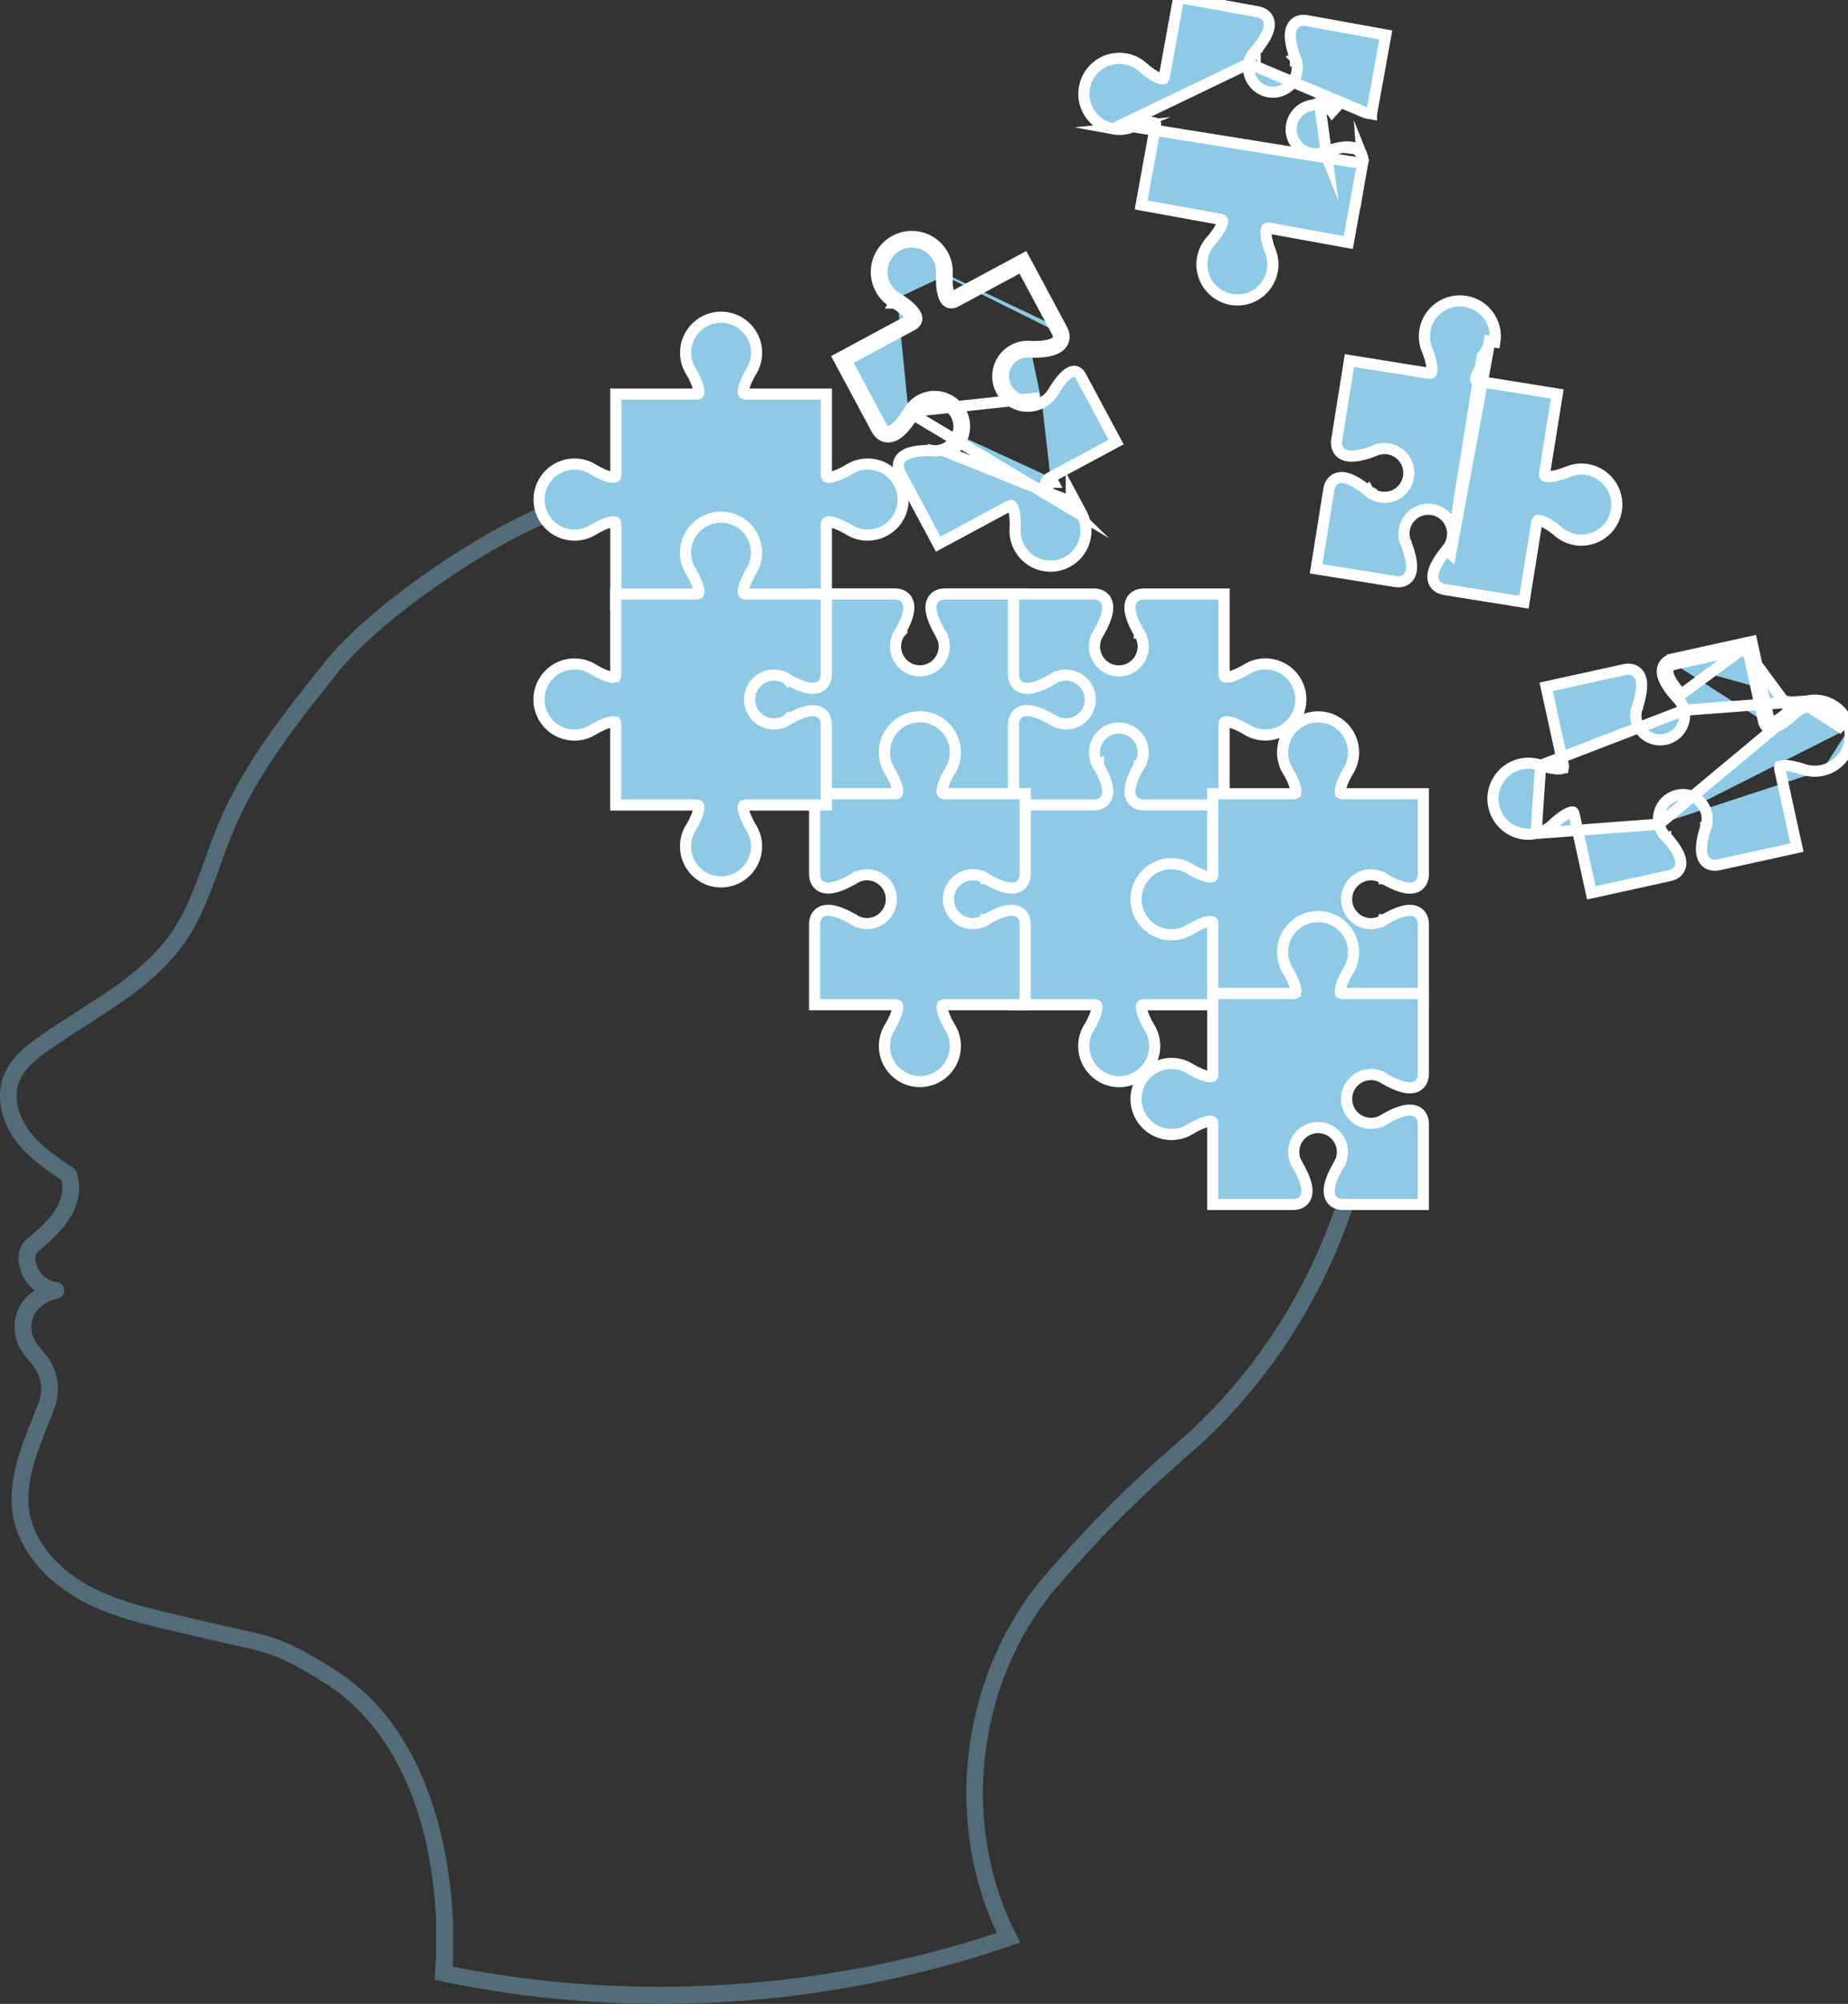 <svg width="83" height="90" viewBox="0 0 83 90" fill="none" xmlns="http://www.w3.org/2000/svg">
<rect x="0" y="0" width="83" height="90" fill="#333333" stroke="none"/>
<g clip-path="url(#clip0_1_63)">
<path d="M60.607 52.06C60.283 53.382 59.85 54.683 59.308 55.944C57.858 59.332 55.67 62.358 52.986 64.7C50.583 66.792 49.133 68.239 47.02 70.652C43.255 74.953 42.332 81.479 44.705 86.67L44.76 86.789C44.76 86.789 44.766 86.804 44.772 86.813C36.99 89.391 28.347 89.927 20.341 88.329V86.234C20.341 86.234 20.341 86.222 20.341 86.215C20.248 84.317 19.915 82.473 19.376 80.884C18.474 78.225 17.021 76.247 15.054 75.004C12.89 73.636 12.276 73.503 10.635 73.148C10.172 73.048 9.649 72.936 8.98 72.769C8.674 72.693 8.365 72.624 8.057 72.551C6.807 72.26 5.514 71.962 4.361 71.407C2.781 70.649 1.689 69.461 1.368 68.144C1.035 66.789 1.622 65.324 2.191 63.908C2.276 63.693 2.364 63.48 2.442 63.271C2.721 62.552 2.633 61.703 2.209 61.057C2.106 60.903 1.994 60.766 1.883 60.633C1.755 60.481 1.634 60.339 1.553 60.184C1.368 59.844 1.362 59.399 1.534 59.053C1.704 58.716 2.179 58.383 2.57 58.331C2.757 58.304 2.896 58.143 2.893 57.952C2.89 57.761 2.745 57.603 2.557 57.582C2.218 57.546 1.895 57.327 1.734 57.024C1.586 56.745 1.513 56.378 1.698 56.221C2.34 55.681 3.22 54.944 3.484 53.904C3.589 53.479 3.58 53.118 3.444 52.663C3.42 52.578 3.366 52.506 3.293 52.457C2.573 51.975 1.828 51.474 1.317 50.792C0.899 50.237 0.563 49.367 0.86 48.591C1.096 47.972 1.677 47.529 2.358 47.053C2.869 46.695 3.408 46.349 3.928 46.019C5.384 45.088 6.891 44.127 8.017 42.714C8.922 41.573 9.419 40.2 9.897 38.868C10.088 38.337 10.284 37.789 10.505 37.27C11.598 34.683 13.389 32.436 15.124 30.265C17.024 27.881 20.641 25.604 21.703 24.964C23.017 24.172 24.255 23.563 25.471 23.096C25.253 22.972 25.139 22.69 25.169 22.42C23.931 22.893 22.654 23.511 21.316 24.321C20.226 24.979 16.516 27.317 14.537 29.798C12.772 32.009 10.947 34.295 9.815 36.979C9.588 37.516 9.388 38.074 9.192 38.617C8.713 39.948 8.259 41.203 7.43 42.246C6.383 43.563 4.997 44.448 3.526 45.385C2.999 45.722 2.455 46.071 1.928 46.438C1.289 46.883 0.496 47.441 0.157 48.324C-0.182 49.212 0.03 50.331 0.717 51.247C1.274 51.99 2.052 52.533 2.76 53.006C2.824 53.267 2.821 53.467 2.754 53.722C2.567 54.465 1.946 55.032 1.214 55.644C0.766 56.02 0.708 56.7 1.068 57.379C1.189 57.603 1.356 57.8 1.556 57.955C1.259 58.158 1.005 58.425 0.863 58.713C0.575 59.283 0.587 59.984 0.89 60.545C1.008 60.763 1.159 60.942 1.304 61.115C1.404 61.236 1.501 61.349 1.577 61.467C1.867 61.913 1.931 62.501 1.737 62.995C1.659 63.201 1.574 63.411 1.489 63.623C0.905 65.079 0.245 66.725 0.633 68.317C1.008 69.852 2.246 71.222 4.031 72.081C5.26 72.669 6.592 72.978 7.881 73.279C8.187 73.348 8.492 73.421 8.795 73.494C9.476 73.661 10.027 73.779 10.472 73.876C12.061 74.222 12.597 74.337 14.649 75.632C16.349 76.708 19.255 79.516 19.588 86.237V87.874L19.518 88.924L19.836 88.99C23.084 89.663 26.379 90 29.675 90C35.002 90 40.329 89.124 45.419 87.383L45.828 87.243L45.459 86.51C43.113 81.554 43.97 75.271 47.583 71.144C49.672 68.76 51.103 67.329 53.476 65.26C56.248 62.847 58.503 59.726 59.998 56.236C60.567 54.91 61.018 53.543 61.354 52.154C61.106 52.114 60.855 52.081 60.607 52.057V52.06Z" fill="#526C78"/>
<path d="M65.153 24.867L64.964 24.703L64.965 24.701C65.095 24.554 65.189 24.37 65.226 24.164V24.162L65.23 24.142C65.326 23.544 64.919 22.981 64.323 22.885C63.728 22.789 63.168 23.195 63.072 23.794C63.038 24.011 63.069 24.22 63.151 24.405L63.152 24.409L62.922 24.506C63.152 24.409 63.152 24.409 63.152 24.409L63.152 24.409L63.153 24.41L63.153 24.411L63.155 24.415L63.161 24.429C63.166 24.442 63.172 24.459 63.181 24.481C63.198 24.524 63.22 24.586 63.245 24.66C63.293 24.805 63.35 25.004 63.379 25.204C63.407 25.391 63.417 25.632 63.321 25.826C63.268 25.932 63.183 26.026 63.058 26.08C62.937 26.133 62.802 26.14 62.664 26.117L62.664 26.117L59.359 25.587L59.113 25.547L59.152 25.3L59.682 21.989C59.682 21.989 59.682 21.989 59.682 21.989C59.704 21.851 59.752 21.725 59.84 21.627C59.93 21.525 60.046 21.473 60.163 21.456C60.377 21.424 60.603 21.51 60.772 21.594C60.953 21.684 61.123 21.801 61.246 21.892C61.308 21.938 61.36 21.979 61.396 22.009C61.414 22.024 61.428 22.036 61.438 22.044L61.45 22.054L61.453 22.057L61.455 22.058L61.455 22.058L61.455 22.058C61.455 22.058 61.455 22.058 61.291 22.247L61.455 22.058L61.456 22.06C61.608 22.194 61.798 22.29 62.011 22.324L62.011 22.324C62.607 22.421 63.166 22.017 63.262 21.416C63.358 20.816 62.952 20.256 62.357 20.159C62.14 20.127 61.931 20.157 61.749 20.238L61.746 20.239L61.648 20.01C61.746 20.239 61.745 20.239 61.745 20.239L61.745 20.239L61.745 20.239L61.744 20.24L61.74 20.241L61.725 20.247C61.713 20.252 61.696 20.259 61.674 20.268C61.63 20.285 61.569 20.307 61.495 20.332C61.35 20.381 61.151 20.438 60.952 20.468C60.764 20.495 60.524 20.506 60.33 20.409C60.223 20.356 60.13 20.27 60.076 20.145C60.023 20.024 60.017 19.889 60.039 19.751L60.039 19.751L60.569 16.439L60.608 16.192L60.855 16.232L64.16 16.763C64.16 16.763 64.16 16.763 64.16 16.763C64.235 16.775 64.266 16.764 64.274 16.761C64.274 16.761 64.274 16.761 64.274 16.761C64.278 16.759 64.282 16.758 64.289 16.743C64.314 16.694 64.326 16.585 64.301 16.414C64.278 16.256 64.231 16.088 64.187 15.956C64.165 15.891 64.145 15.836 64.13 15.799C64.123 15.78 64.117 15.765 64.113 15.755L64.109 15.745L64.109 15.743C63.991 15.475 63.944 15.169 63.995 14.857C64.131 13.986 64.95 13.393 65.819 13.533C66.688 13.673 67.279 14.493 67.14 15.363C67.14 15.363 67.14 15.363 67.14 15.363L66.893 15.323C66.85 15.587 66.735 15.821 66.569 16.006L65.153 24.867ZM65.153 24.867C64.964 24.703 64.964 24.703 64.964 24.703L64.964 24.703L64.964 24.703L64.963 24.704L64.96 24.707L64.95 24.719C64.941 24.729 64.929 24.744 64.915 24.762C64.885 24.798 64.844 24.85 64.798 24.912C64.707 25.035 64.59 25.206 64.5 25.387C64.415 25.556 64.33 25.782 64.361 25.997C64.378 26.114 64.431 26.23 64.533 26.32C64.631 26.408 64.757 26.456 64.895 26.478L68.2 27.009L68.447 27.049L68.487 26.802L69.016 23.49L69.016 23.49C69.028 23.414 69.048 23.387 69.054 23.38L69.054 23.38C69.057 23.377 69.06 23.374 69.076 23.371C69.129 23.364 69.236 23.386 69.39 23.463C69.533 23.534 69.677 23.632 69.788 23.715C69.843 23.756 69.888 23.792 69.92 23.818C69.936 23.831 69.948 23.841 69.956 23.848L69.964 23.855L69.965 23.856C69.966 23.856 69.966 23.857 69.966 23.857C70.184 24.05 70.46 24.19 70.772 24.24C71.641 24.381 72.46 23.787 72.597 22.917C72.736 22.047 72.144 21.227 71.276 21.087L71.276 21.087C70.963 21.037 70.658 21.084 70.39 21.201L70.388 21.202L70.378 21.206C70.368 21.21 70.353 21.216 70.334 21.223C70.297 21.238 70.242 21.258 70.177 21.279C70.046 21.323 69.878 21.371 69.72 21.394C69.55 21.419 69.442 21.407 69.393 21.383C69.379 21.375 69.377 21.371 69.375 21.367L69.375 21.367C69.372 21.359 69.361 21.327 69.373 21.252L69.903 17.941L69.942 17.694L69.696 17.654L66.391 17.124L66.391 17.124C66.316 17.111 66.289 17.092 66.283 17.086L66.282 17.086C66.28 17.084 66.276 17.08 66.274 17.064C66.266 17.009 66.288 16.902 66.365 16.748C66.436 16.605 66.534 16.46 66.616 16.349C66.657 16.294 66.693 16.248 66.719 16.217C66.731 16.201 66.742 16.189 66.748 16.181L66.756 16.172L66.757 16.171L65.153 24.867Z" fill="#8ECAE6" stroke="white" stroke-width="0.5" stroke-miterlimit="10"/>
<path d="M53.233 39.464L53.233 39.464L53.234 39.465L53.367 39.253C53.234 39.465 53.234 39.465 53.235 39.465L53.235 39.465L53.235 39.466L53.236 39.466L53.24 39.469L53.253 39.477C53.264 39.484 53.281 39.493 53.301 39.505C53.341 39.529 53.398 39.561 53.467 39.597C53.603 39.667 53.79 39.756 53.983 39.816C54.163 39.873 54.399 39.921 54.606 39.857C54.719 39.821 54.825 39.751 54.899 39.636C54.969 39.525 54.997 39.393 54.997 39.253V35.899V35.649H54.747H51.4C51.324 35.649 51.294 35.634 51.287 35.63L51.287 35.629C51.284 35.627 51.28 35.625 51.275 35.609C51.258 35.556 51.264 35.447 51.315 35.282C51.363 35.13 51.436 34.971 51.5 34.848C51.532 34.787 51.56 34.736 51.581 34.701C51.591 34.684 51.599 34.67 51.605 34.661L51.611 34.651L51.612 34.649C51.769 34.402 51.862 34.108 51.862 33.792C51.862 32.911 51.148 32.195 50.268 32.195C49.388 32.195 48.674 32.911 48.674 33.792C48.674 34.108 48.768 34.403 48.925 34.651L48.925 34.651L48.931 34.661C48.937 34.67 48.945 34.684 48.955 34.701C48.975 34.736 49.004 34.787 49.035 34.848C49.1 34.971 49.173 35.13 49.221 35.282C49.272 35.447 49.278 35.556 49.261 35.609C49.256 35.625 49.252 35.627 49.249 35.629L49.249 35.63C49.242 35.634 49.212 35.649 49.136 35.649H45.789H45.539V35.899V39.253C45.539 39.33 45.523 39.36 45.519 39.367L45.518 39.367C45.517 39.37 45.514 39.375 45.498 39.379C45.446 39.396 45.337 39.39 45.173 39.339C45.021 39.291 44.863 39.218 44.74 39.153C44.679 39.122 44.629 39.093 44.593 39.073C44.576 39.062 44.562 39.054 44.553 39.049L44.544 39.043L44.542 39.042C44.295 38.885 44.001 38.791 43.685 38.791C42.805 38.791 42.091 39.507 42.091 40.388C42.091 41.268 42.805 41.984 43.685 41.984C44.002 41.984 44.296 41.89 44.543 41.732L44.544 41.732L44.553 41.726C44.562 41.721 44.576 41.713 44.593 41.702C44.629 41.682 44.679 41.654 44.74 41.622C44.863 41.557 45.021 41.484 45.173 41.436C45.337 41.385 45.446 41.379 45.498 41.396C45.514 41.401 45.517 41.405 45.518 41.408L45.519 41.408C45.523 41.415 45.539 41.445 45.539 41.522V44.876V45.126H45.789H49.136C49.212 45.126 49.242 45.141 49.249 45.146L49.249 45.146C49.252 45.148 49.256 45.15 49.261 45.166C49.278 45.219 49.272 45.328 49.221 45.493C49.173 45.646 49.1 45.804 49.035 45.927C49.004 45.988 48.975 46.039 48.955 46.074C48.945 46.091 48.937 46.105 48.931 46.114L48.925 46.124L48.924 46.126C48.767 46.373 48.674 46.667 48.674 46.983C48.674 47.864 49.388 48.58 50.268 48.58C51.148 48.58 51.862 47.864 51.862 46.983C51.862 46.667 51.768 46.372 51.611 46.124L51.611 46.124L51.605 46.114C51.599 46.105 51.591 46.091 51.581 46.074C51.56 46.039 51.532 45.988 51.5 45.927C51.436 45.804 51.363 45.646 51.315 45.493C51.264 45.328 51.258 45.219 51.275 45.166C51.28 45.15 51.284 45.148 51.287 45.146L51.287 45.146C51.294 45.141 51.324 45.126 51.4 45.126H54.747H54.997V44.876V41.522C54.997 41.382 54.969 41.25 54.899 41.139C54.825 41.024 54.719 40.954 54.606 40.919C54.399 40.854 54.163 40.902 53.983 40.959C53.79 41.019 53.603 41.108 53.467 41.179C53.398 41.214 53.341 41.247 53.301 41.27C53.281 41.282 53.264 41.292 53.253 41.298L53.24 41.306L53.236 41.309L53.235 41.309L53.235 41.31L53.235 41.31C53.234 41.31 53.234 41.31 53.367 41.522L53.234 41.31L53.233 41.311C53.062 41.42 52.86 41.484 52.644 41.484C52.041 41.484 51.55 40.993 51.55 40.388C51.55 39.782 52.041 39.291 52.644 39.291C52.86 39.291 53.062 39.355 53.233 39.464Z" fill="#8ECAE6" stroke="white" stroke-width="0.5" stroke-miterlimit="10"/>
<path d="M33.308 25.409L33.307 25.411L33.519 25.543C33.307 25.411 33.307 25.411 33.307 25.411L33.307 25.411L33.306 25.412L33.306 25.413L33.303 25.416L33.295 25.43C33.289 25.441 33.279 25.457 33.267 25.477C33.244 25.518 33.212 25.575 33.176 25.644C33.105 25.78 33.017 25.967 32.957 26.16C32.9 26.341 32.852 26.578 32.916 26.784C32.952 26.898 33.022 27.003 33.136 27.077C33.247 27.148 33.38 27.176 33.519 27.176H36.866H37.116V26.926V23.572C37.116 23.495 37.132 23.466 37.136 23.459L37.137 23.458C37.139 23.455 37.141 23.451 37.157 23.446C37.209 23.43 37.318 23.435 37.482 23.486C37.634 23.534 37.792 23.608 37.915 23.672C37.976 23.704 38.026 23.732 38.062 23.753C38.079 23.763 38.093 23.771 38.102 23.776L38.111 23.782L38.113 23.784C38.36 23.941 38.654 24.034 38.97 24.034C39.85 24.034 40.564 23.318 40.564 22.438C40.564 21.557 39.85 20.841 38.97 20.841C38.653 20.841 38.359 20.935 38.112 21.093L38.111 21.093L38.102 21.099C38.093 21.105 38.079 21.113 38.062 21.123C38.026 21.143 37.976 21.172 37.915 21.204C37.792 21.268 37.634 21.341 37.482 21.389C37.318 21.441 37.209 21.446 37.157 21.43C37.141 21.425 37.139 21.421 37.137 21.418L37.136 21.417C37.132 21.41 37.116 21.38 37.116 21.304V17.95V17.7H36.866H33.519C33.443 17.7 33.413 17.684 33.406 17.68L33.406 17.68C33.403 17.678 33.399 17.675 33.394 17.659C33.377 17.607 33.383 17.497 33.434 17.333C33.482 17.18 33.555 17.022 33.62 16.898C33.651 16.837 33.68 16.787 33.7 16.752C33.71 16.734 33.718 16.72 33.724 16.712L33.73 16.702L33.731 16.7C33.888 16.453 33.981 16.158 33.981 15.842C33.981 14.961 33.267 14.246 32.387 14.246C31.507 14.246 30.793 14.961 30.793 15.842C30.793 16.159 30.887 16.454 31.044 16.701L31.044 16.702L31.051 16.712C31.056 16.72 31.064 16.734 31.074 16.752C31.095 16.787 31.123 16.837 31.155 16.898C31.219 17.022 31.292 17.18 31.34 17.333C31.391 17.497 31.397 17.607 31.38 17.659C31.375 17.675 31.371 17.678 31.368 17.68L31.368 17.68C31.361 17.684 31.331 17.7 31.255 17.7H27.908H27.658V17.95V21.304C27.658 21.38 27.642 21.41 27.638 21.417L27.638 21.418C27.636 21.421 27.633 21.425 27.617 21.43C27.566 21.446 27.457 21.441 27.293 21.389C27.14 21.341 26.982 21.268 26.859 21.204C26.798 21.172 26.748 21.143 26.713 21.123C26.695 21.113 26.682 21.105 26.673 21.099L26.663 21.093L26.661 21.092C26.414 20.935 26.12 20.841 25.804 20.841C24.924 20.841 24.211 21.557 24.211 22.438C24.211 23.318 24.924 24.034 25.804 24.034C26.121 24.034 26.415 23.941 26.662 23.783L26.663 23.782L26.673 23.776C26.682 23.771 26.695 23.763 26.713 23.753C26.748 23.732 26.798 23.704 26.859 23.672C26.982 23.608 27.14 23.534 27.293 23.486C27.457 23.435 27.566 23.43 27.617 23.446C27.633 23.451 27.636 23.455 27.638 23.458L27.638 23.459C27.642 23.466 27.658 23.495 27.658 23.572V26.926V27.176H27.908H31.255C31.395 27.176 31.527 27.148 31.638 27.077C31.753 27.003 31.822 26.898 31.858 26.784C31.922 26.578 31.874 26.341 31.817 26.16C31.757 25.967 31.669 25.78 31.598 25.644C31.562 25.575 31.53 25.518 31.507 25.477C31.495 25.457 31.485 25.441 31.479 25.43L31.471 25.416L31.468 25.413L31.468 25.412L31.467 25.411L31.467 25.411C31.467 25.411 31.467 25.411 31.255 25.543L31.467 25.411L31.466 25.409C31.357 25.238 31.293 25.035 31.293 24.818C31.293 24.213 31.784 23.722 32.387 23.722C32.99 23.722 33.481 24.213 33.481 24.818C33.481 25.035 33.417 25.238 33.308 25.409Z" fill="#8ECAE6" stroke="white" stroke-width="0.5" stroke-miterlimit="10"/>
<path d="M46.045 26.926V26.676H45.795H42.447C42.308 26.676 42.176 26.704 42.065 26.775C41.95 26.849 41.88 26.954 41.845 27.068C41.78 27.274 41.829 27.511 41.885 27.692C41.945 27.885 42.034 28.072 42.104 28.208C42.14 28.277 42.172 28.334 42.196 28.375C42.207 28.395 42.217 28.411 42.224 28.422L42.232 28.436L42.234 28.439L42.235 28.441L42.235 28.441L42.235 28.441C42.235 28.441 42.235 28.441 42.447 28.309L42.235 28.441L42.236 28.443C42.345 28.614 42.409 28.817 42.409 29.034C42.409 29.639 41.918 30.13 41.315 30.13C40.712 30.13 40.222 29.639 40.222 29.034C40.222 28.817 40.285 28.614 40.394 28.443L40.394 28.443L40.396 28.441L40.184 28.309C40.396 28.441 40.396 28.441 40.396 28.441L40.396 28.441L40.396 28.441L40.397 28.439L40.399 28.436L40.407 28.422C40.414 28.411 40.423 28.395 40.435 28.375C40.459 28.334 40.491 28.277 40.527 28.208C40.597 28.072 40.685 27.885 40.746 27.692C40.802 27.511 40.851 27.274 40.786 27.068C40.751 26.954 40.681 26.849 40.566 26.775C40.455 26.704 40.323 26.676 40.184 26.676H36.836H36.586V26.926V30.28C36.586 30.357 36.571 30.386 36.566 30.394C36.566 30.394 36.566 30.394 36.566 30.394C36.564 30.397 36.561 30.401 36.546 30.406C36.494 30.422 36.385 30.417 36.221 30.366C36.068 30.318 35.91 30.244 35.787 30.18C35.727 30.148 35.676 30.12 35.641 30.099C35.623 30.089 35.61 30.081 35.601 30.076L35.591 30.07L35.589 30.069C35.343 29.911 35.048 29.818 34.733 29.818C33.853 29.818 33.139 30.534 33.139 31.414C33.139 32.295 33.853 33.011 34.733 33.011C35.049 33.011 35.344 32.917 35.591 32.759L35.591 32.759L35.601 32.753C35.61 32.747 35.623 32.739 35.641 32.729C35.676 32.709 35.727 32.68 35.787 32.648C35.91 32.584 36.068 32.511 36.221 32.463C36.385 32.411 36.494 32.406 36.546 32.422C36.561 32.427 36.564 32.431 36.566 32.434L36.566 32.435C36.571 32.442 36.586 32.472 36.586 32.548V35.902V36.152H36.836H40.184C40.323 36.152 40.455 36.125 40.566 36.053C40.681 35.98 40.751 35.874 40.786 35.761C40.851 35.554 40.802 35.318 40.746 35.136C40.685 34.944 40.597 34.756 40.527 34.62C40.491 34.551 40.459 34.494 40.435 34.454C40.423 34.433 40.414 34.417 40.407 34.406L40.399 34.393L40.397 34.389L40.396 34.388L40.396 34.388L40.396 34.387C40.396 34.387 40.396 34.387 40.184 34.52L40.396 34.387L40.394 34.385C40.285 34.214 40.222 34.012 40.222 33.795C40.222 33.189 40.712 32.698 41.315 32.698C41.918 32.698 42.409 33.189 42.409 33.795C42.409 34.012 42.345 34.214 42.236 34.385L42.235 34.387L42.447 34.52C42.235 34.387 42.235 34.387 42.235 34.387L42.235 34.388L42.235 34.388L42.234 34.389L42.232 34.393L42.224 34.406C42.217 34.417 42.207 34.433 42.196 34.454C42.172 34.494 42.14 34.551 42.104 34.62C42.034 34.756 41.945 34.944 41.885 35.136C41.829 35.318 41.78 35.554 41.845 35.761C41.88 35.874 41.95 35.98 42.065 36.053C42.176 36.125 42.308 36.152 42.447 36.152H45.795H46.045V35.902V32.548C46.045 32.472 46.06 32.442 46.065 32.435L46.065 32.434C46.067 32.431 46.069 32.427 46.085 32.422C46.137 32.406 46.246 32.411 46.41 32.463C46.563 32.511 46.72 32.584 46.843 32.648C46.904 32.68 46.955 32.709 46.99 32.729C47.007 32.739 47.021 32.747 47.03 32.753L47.04 32.759L47.042 32.76C47.288 32.917 47.582 33.011 47.898 33.011C48.778 33.011 49.492 32.295 49.492 31.414C49.492 30.534 48.778 29.818 47.898 29.818C47.582 29.818 47.287 29.912 47.04 30.069L47.04 30.07L47.03 30.076C47.021 30.081 47.007 30.089 46.99 30.099C46.955 30.12 46.904 30.148 46.843 30.18C46.72 30.244 46.563 30.318 46.41 30.366C46.246 30.417 46.137 30.422 46.085 30.406C46.069 30.401 46.067 30.397 46.065 30.394L46.065 30.394C46.06 30.386 46.045 30.357 46.045 30.28V26.926Z" fill="#8ECAE6" stroke="white" stroke-width="0.5" stroke-miterlimit="10"/>
<path d="M40.804 18.496C40.804 18.496 39.996 19.912 39.587 19.151L38.004 16.197L40.952 14.611C41.712 14.201 40.298 13.392 40.298 13.392M40.804 18.496L48.114 22.867C48.03 22.785 47.936 22.716 47.835 22.659C47.835 22.659 46.421 21.85 47.181 21.44M40.804 18.496L41.021 18.619L41.023 18.617C41.121 18.439 41.268 18.289 41.461 18.185C41.993 17.899 42.655 18.099 42.941 18.632C43.227 19.166 43.027 19.83 42.495 20.116L42.495 20.116C42.303 20.22 42.097 20.259 41.897 20.242L41.897 20.242L41.892 20.241L41.875 20.491C41.892 20.241 41.892 20.241 41.892 20.241L41.891 20.241L41.891 20.241L41.89 20.241L41.885 20.241L41.87 20.24C41.857 20.24 41.838 20.239 41.815 20.238C41.768 20.236 41.702 20.235 41.625 20.236C41.472 20.238 41.266 20.249 41.068 20.288C40.881 20.324 40.651 20.393 40.499 20.548C40.416 20.632 40.356 20.744 40.345 20.88C40.335 21.011 40.372 21.14 40.438 21.264L40.438 21.264L42.021 24.218L42.139 24.439L42.36 24.32L45.308 22.734L45.308 22.734C45.375 22.698 45.409 22.697 45.417 22.698L45.417 22.698C45.421 22.698 45.426 22.698 45.437 22.71C45.476 22.748 45.523 22.846 45.556 23.015C45.586 23.172 45.596 23.346 45.598 23.485C45.599 23.554 45.598 23.612 45.596 23.653C45.596 23.673 45.595 23.689 45.594 23.699L45.594 23.711L45.594 23.713C45.573 24.004 45.626 24.306 45.777 24.588C46.193 25.364 47.159 25.656 47.935 25.239C48.71 24.822 49.001 23.854 48.585 23.078L48.114 22.2V22.541L42.614 20.336C43.268 19.985 43.513 19.169 43.162 18.514C42.811 17.859 41.996 17.613 41.343 17.965C41.107 18.092 40.925 18.277 40.804 18.496ZM40.804 18.496C41.021 18.619 41.021 18.619 41.021 18.62L41.021 18.62L41.021 18.62L41.02 18.621L41.018 18.625L41.01 18.638C41.003 18.65 40.994 18.666 40.981 18.686C40.957 18.726 40.922 18.781 40.878 18.846C40.792 18.972 40.669 19.139 40.528 19.283C40.395 19.419 40.21 19.574 39.997 19.615C39.881 19.637 39.754 19.626 39.635 19.559C39.52 19.495 39.433 19.392 39.367 19.269L39.367 19.269L37.784 16.315L37.666 16.095L37.886 15.977L40.834 14.391C40.834 14.391 40.834 14.391 40.834 14.391C40.901 14.355 40.92 14.327 40.924 14.32L40.924 14.319C40.926 14.316 40.928 14.311 40.925 14.295C40.915 14.241 40.858 14.147 40.735 14.026C40.621 13.914 40.481 13.81 40.367 13.731C40.31 13.693 40.261 13.661 40.227 13.64C40.209 13.63 40.196 13.621 40.187 13.616L40.177 13.61L40.175 13.609L40.174 13.609L40.298 13.392M40.804 18.496L46.675 17.866M40.298 13.392C40.081 13.271 39.896 13.088 39.769 12.852C39.418 12.197 39.663 11.381 40.317 11.029C40.97 10.678 41.785 10.923 42.136 11.578C42.263 11.815 42.308 12.07 42.29 12.318M40.298 13.392L40.177 13.61C39.918 13.466 39.699 13.25 39.549 12.97L39.548 12.97C39.132 12.194 39.423 11.226 40.198 10.809C40.974 10.392 41.94 10.684 42.356 11.46C42.507 11.742 42.56 12.044 42.539 12.335M42.29 12.318C42.29 12.318 42.184 13.947 42.944 13.537L45.671 12.07L45.671 12.069L45.892 11.951L45.892 11.951L46.01 12.171L46.01 12.172L47.474 14.905M42.29 12.318L42.539 12.336C42.539 12.336 42.539 12.335 42.539 12.335M42.29 12.318L42.539 12.334L42.539 12.335L42.539 12.335M47.474 14.905C47.883 15.666 46.261 15.56 46.261 15.56M47.474 14.905L47.695 14.787M47.474 14.905L47.695 14.787L47.695 14.787M46.261 15.56C46.013 15.539 45.758 15.587 45.522 15.715C44.869 16.067 44.623 16.882 44.974 17.537C45.326 18.192 46.14 18.438 46.794 18.086M46.261 15.56L46.245 15.809L46.239 15.809L46.239 15.809C46.039 15.792 45.833 15.831 45.641 15.935L45.641 15.935C45.109 16.221 44.909 16.885 45.195 17.419C45.481 17.953 46.143 18.152 46.675 17.866M46.261 15.56C46.245 15.809 46.245 15.809 46.245 15.809L46.245 15.809L46.245 15.81L46.247 15.81L46.251 15.81L46.266 15.811C46.279 15.811 46.298 15.812 46.322 15.813C46.368 15.815 46.434 15.816 46.511 15.815C46.664 15.813 46.87 15.802 47.068 15.763C47.254 15.727 47.485 15.658 47.636 15.503C47.719 15.418 47.779 15.306 47.789 15.17C47.799 15.039 47.761 14.91 47.695 14.787M46.794 18.086C47.03 17.959 47.211 17.774 47.332 17.555C47.332 17.555 48.137 16.139 48.546 16.9L50.129 19.854L47.181 21.44M46.794 18.086L46.675 17.866C46.675 17.866 46.675 17.866 46.675 17.866M46.794 18.086L46.675 17.866C46.675 17.866 46.675 17.866 46.675 17.866M47.181 21.44L47.3 21.66L47.299 21.66L47.181 21.44ZM47.695 14.787L46.112 11.833L45.994 11.613L45.773 11.731L42.825 13.317L42.825 13.317C42.758 13.353 42.725 13.354 42.717 13.353C42.717 13.353 42.716 13.353 42.716 13.353C42.713 13.353 42.708 13.353 42.696 13.341C42.657 13.303 42.61 13.204 42.578 13.034C42.547 12.877 42.537 12.702 42.535 12.563C42.534 12.494 42.535 12.436 42.537 12.396C42.537 12.375 42.538 12.359 42.539 12.349L42.539 12.337L42.539 12.335" fill="#8ECAE6" stroke="white" stroke-width="0.5" stroke-miterlimit="10"/>
<path d="M56.094 2.853L56.095 2.853C56.134 2.638 56.233 2.45 56.371 2.302L56.371 2.302L56.373 2.3L56.188 2.132C56.373 2.3 56.373 2.3 56.373 2.3L56.373 2.3L56.373 2.299L56.374 2.298L56.377 2.295L56.388 2.284C56.396 2.274 56.409 2.259 56.424 2.242C56.454 2.206 56.496 2.155 56.543 2.094C56.637 1.973 56.757 1.804 56.851 1.625C56.939 1.457 57.029 1.233 57.002 1.018C56.987 0.901 56.937 0.784 56.836 0.692C56.74 0.602 56.614 0.552 56.477 0.527C56.477 0.527 56.477 0.527 56.477 0.527L53.185 -0.07L52.939 -0.115L52.894 0.131L52.298 3.431C52.298 3.431 52.298 3.431 52.298 3.431C52.284 3.506 52.264 3.532 52.258 3.539C52.258 3.539 52.258 3.539 52.258 3.539C52.255 3.542 52.252 3.545 52.236 3.547C52.182 3.554 52.076 3.529 51.924 3.449C51.783 3.375 51.641 3.275 51.532 3.19C51.477 3.148 51.433 3.111 51.402 3.085C51.387 3.072 51.375 3.061 51.367 3.054L51.358 3.047L51.357 3.046C51.142 2.845 50.869 2.701 50.558 2.644L50.558 2.644C49.691 2.486 48.863 3.066 48.705 3.931C48.547 4.798 49.125 5.628 49.99 5.786L56.094 2.853ZM56.094 2.853C55.988 3.446 56.384 4.015 56.977 4.124C57.569 4.232 58.139 3.836 58.248 3.241C58.285 3.025 58.258 2.815 58.181 2.626L58.18 2.625L58.412 2.532C58.18 2.625 58.18 2.625 58.18 2.625L58.18 2.625L58.18 2.624L58.179 2.623L58.178 2.619L58.172 2.605C58.168 2.592 58.161 2.575 58.153 2.553C58.137 2.509 58.115 2.447 58.092 2.373C58.047 2.226 57.993 2.026 57.968 1.826C57.944 1.638 57.938 1.397 58.039 1.205C58.094 1.1 58.182 1.008 58.308 0.956C58.43 0.906 58.565 0.903 58.702 0.928C58.702 0.928 58.702 0.928 58.702 0.928L61.995 1.525L62.241 1.57L62.196 1.815L61.6 5.114C61.6 5.114 61.6 5.114 61.6 5.114L61.6 5.115L61.354 5.07L56.094 2.853ZM50.88 5.69C50.607 5.804 50.302 5.844 49.99 5.786L50.88 5.69ZM50.88 5.69L50.881 5.69L50.892 5.686C50.901 5.682 50.916 5.676 50.935 5.669C50.973 5.656 51.028 5.637 51.093 5.616C51.226 5.575 51.394 5.531 51.552 5.511C51.723 5.49 51.831 5.504 51.879 5.529C51.893 5.537 51.895 5.541 51.896 5.544C51.896 5.544 51.896 5.545 51.896 5.545C51.899 5.552 51.909 5.584 51.895 5.66L51.895 5.66L51.299 8.959L51.255 9.205L51.501 9.25L54.793 9.847C54.868 9.861 54.895 9.881 54.902 9.887L54.902 9.887C54.905 9.89 54.908 9.893 54.91 9.91C54.917 9.964 54.893 10.07 54.813 10.223C54.739 10.364 54.638 10.506 54.553 10.616C54.511 10.67 54.474 10.715 54.448 10.745C54.435 10.761 54.424 10.773 54.417 10.781L54.41 10.789L54.409 10.791C54.208 11.006 54.065 11.28 54.008 11.591L54.008 11.591C53.85 12.458 54.428 13.289 55.292 13.447C56.159 13.605 56.987 13.025 57.145 12.16C57.202 11.848 57.163 11.542 57.049 11.269L57.049 11.268L57.044 11.257C57.041 11.247 57.035 11.232 57.028 11.213C57.014 11.175 56.996 11.12 56.975 11.055C56.934 10.922 56.89 10.754 56.87 10.595C56.849 10.424 56.863 10.316 56.888 10.267C56.896 10.253 56.9 10.251 56.903 10.25L56.904 10.25C56.911 10.246 56.943 10.237 57.018 10.25L57.018 10.25L60.311 10.848L60.557 10.892L60.601 10.646L61.198 7.347L50.88 5.69ZM59.596 7.057L59.503 6.825L59.501 6.825C59.313 6.902 59.104 6.929 58.891 6.89L58.89 6.89C58.296 6.781 57.899 6.21 58.008 5.616C58.116 5.019 58.686 4.623 59.278 4.731L59.323 4.485C59.587 4.534 59.817 4.655 59.998 4.825L59.83 5.01L59.828 5.007L59.828 5.007C59.68 4.869 59.493 4.771 59.278 4.731L59.596 7.057ZM59.596 7.057C59.503 6.825 59.503 6.825 59.503 6.825M59.596 7.057L59.503 6.825M61.169 6.953C61.219 7.075 61.222 7.21 61.198 7.347L61.169 6.953ZM61.169 6.953C61.117 6.827 61.026 6.739 60.921 6.684M61.169 6.953L60.921 6.684M60.921 6.684C60.729 6.584 60.488 6.59 60.301 6.613M60.921 6.684L60.301 6.613M60.301 6.613C60.101 6.638 59.901 6.692 59.755 6.737M60.301 6.613L59.755 6.737M59.755 6.737C59.681 6.76 59.619 6.782 59.575 6.797M59.755 6.737L59.575 6.797M59.575 6.797C59.553 6.805 59.536 6.812 59.523 6.817M59.575 6.797L59.523 6.817M59.523 6.817L59.509 6.822M59.523 6.817L59.509 6.822M59.509 6.822L59.505 6.824M59.509 6.822L59.505 6.824M59.505 6.824L59.504 6.824M59.505 6.824L59.504 6.824M59.504 6.824L59.503 6.824M59.504 6.824L59.503 6.824M59.503 6.824L59.503 6.825M59.503 6.824L59.503 6.825" fill="#8ECAE6" stroke="white" stroke-width="0.5" stroke-miterlimit="10"/>
<path d="M48.968 31.417C48.968 31.995 48.521 32.469 47.956 32.511H47.874C47.658 32.511 47.456 32.447 47.285 32.338L47.285 32.338L47.283 32.337L47.151 32.548C47.283 32.337 47.283 32.337 47.283 32.336L47.283 32.336L47.283 32.336L47.282 32.335L47.278 32.333L47.265 32.325C47.253 32.318 47.237 32.309 47.217 32.297C47.177 32.273 47.119 32.241 47.051 32.205C46.915 32.135 46.728 32.046 46.535 31.986C46.355 31.929 46.118 31.88 45.911 31.945C45.798 31.981 45.693 32.051 45.619 32.166C45.548 32.277 45.52 32.409 45.52 32.548V35.902V36.152H45.77H49.118C49.257 36.152 49.389 36.125 49.501 36.053C49.615 35.98 49.685 35.874 49.72 35.761C49.785 35.554 49.736 35.318 49.68 35.136C49.62 34.944 49.532 34.756 49.461 34.62C49.425 34.551 49.393 34.494 49.37 34.454C49.358 34.433 49.348 34.417 49.341 34.406L49.333 34.393L49.331 34.389L49.33 34.388L49.33 34.388L49.33 34.387C49.33 34.387 49.33 34.387 49.118 34.52L49.33 34.387L49.329 34.385C49.22 34.214 49.156 34.012 49.156 33.795C49.156 33.189 49.647 32.698 50.25 32.698C50.853 32.698 51.344 33.189 51.344 33.795C51.344 34.012 51.28 34.214 51.171 34.385L51.171 34.385L51.17 34.387L51.382 34.52C51.17 34.387 51.17 34.387 51.169 34.387L51.169 34.388L51.169 34.388L51.169 34.389L51.166 34.393L51.158 34.406C51.151 34.417 51.142 34.433 51.13 34.454C51.107 34.494 51.074 34.551 51.039 34.62C50.968 34.756 50.88 34.944 50.82 35.136C50.763 35.318 50.715 35.554 50.779 35.761C50.815 35.874 50.884 35.98 50.999 36.053C51.11 36.125 51.242 36.152 51.382 36.152H54.729H54.979V35.902V32.548C54.979 32.472 54.995 32.442 54.999 32.435L54.999 32.434C55.001 32.431 55.004 32.427 55.019 32.422C55.071 32.406 55.18 32.411 55.344 32.463C55.497 32.511 55.655 32.584 55.778 32.648C55.839 32.68 55.889 32.709 55.924 32.729C55.942 32.739 55.955 32.747 55.964 32.753L55.974 32.759L55.976 32.76C56.223 32.917 56.517 33.011 56.833 33.011C57.713 33.011 58.426 32.295 58.426 31.414C58.426 30.534 57.713 29.818 56.833 29.818C56.516 29.818 56.222 29.912 55.975 30.069L55.974 30.07L55.964 30.076C55.955 30.081 55.942 30.089 55.924 30.099C55.889 30.12 55.839 30.148 55.778 30.18C55.655 30.244 55.497 30.318 55.344 30.366C55.18 30.417 55.071 30.422 55.019 30.406C55.004 30.401 55.001 30.397 54.999 30.394L54.999 30.394C54.995 30.387 54.979 30.357 54.979 30.28V26.929V26.679H54.729H51.382C51.242 26.679 51.11 26.707 50.999 26.778C50.884 26.852 50.815 26.958 50.779 27.071C50.715 27.278 50.763 27.514 50.82 27.695C50.88 27.888 50.968 28.075 51.039 28.211C51.074 28.28 51.107 28.337 51.13 28.378C51.142 28.398 51.151 28.414 51.158 28.425L51.166 28.439L51.169 28.442L51.169 28.444L51.169 28.444L51.169 28.444C51.17 28.444 51.17 28.444 51.38 28.313L51.17 28.444L51.171 28.446C51.28 28.617 51.344 28.82 51.344 29.037C51.344 29.642 50.853 30.133 50.25 30.133C49.647 30.133 49.156 29.642 49.156 29.037C49.156 28.82 49.22 28.617 49.329 28.446L49.329 28.446L49.33 28.444L49.118 28.312C49.33 28.444 49.33 28.444 49.33 28.444L49.33 28.444L49.33 28.444L49.331 28.442L49.333 28.439L49.341 28.425C49.348 28.414 49.358 28.398 49.37 28.378C49.393 28.337 49.425 28.28 49.461 28.211C49.532 28.075 49.62 27.888 49.68 27.695C49.736 27.514 49.785 27.278 49.72 27.071C49.685 26.958 49.615 26.852 49.501 26.778C49.389 26.707 49.257 26.679 49.118 26.679H45.77H45.52V26.929V30.283C45.52 30.423 45.548 30.555 45.619 30.666C45.693 30.781 45.798 30.851 45.911 30.886C46.118 30.951 46.355 30.902 46.535 30.846C46.728 30.785 46.915 30.697 47.051 30.626C47.119 30.59 47.177 30.558 47.217 30.535C47.237 30.523 47.253 30.513 47.265 30.506L47.278 30.498L47.282 30.496L47.283 30.495L47.283 30.495L47.283 30.495C47.283 30.495 47.283 30.495 47.151 30.283L47.283 30.495L47.285 30.494C47.456 30.385 47.658 30.321 47.874 30.321C48.477 30.321 48.968 30.812 48.968 31.417Z" fill="#8ECAE6" stroke="white" stroke-width="0.5" stroke-miterlimit="10"/>
<path d="M74.516 37.016C74.562 37.229 74.668 37.414 74.811 37.557L74.813 37.559L74.636 37.733C74.813 37.559 74.813 37.559 74.814 37.559L74.814 37.56L74.814 37.56L74.815 37.561L74.818 37.564L74.829 37.575C74.838 37.585 74.85 37.598 74.866 37.616C74.898 37.65 74.942 37.699 74.991 37.759C75.089 37.876 75.216 38.04 75.316 38.216C75.409 38.38 75.507 38.6 75.489 38.816C75.479 38.934 75.433 39.052 75.337 39.149C75.244 39.242 75.121 39.298 74.985 39.328L71.716 40.047L71.472 40.1L71.418 39.856L70.701 36.581L70.701 36.581C70.685 36.506 70.663 36.48 70.657 36.474L70.657 36.474C70.655 36.472 70.651 36.468 70.635 36.467C70.581 36.462 70.476 36.491 70.327 36.577C70.188 36.656 70.05 36.762 69.944 36.851C69.891 36.895 69.848 36.934 69.818 36.961C69.803 36.975 69.791 36.986 69.784 36.993L69.775 37.001L69.775 37.001C69.567 37.209 69.298 37.364 68.99 37.432L74.516 37.016ZM74.516 37.016C74.385 36.423 74.759 35.841 75.349 35.71C75.936 35.579 76.52 35.953 76.651 36.545C76.698 36.756 76.679 36.969 76.609 37.161L76.609 37.162L76.844 37.246C76.609 37.162 76.609 37.162 76.609 37.162L76.608 37.162L76.608 37.163L76.608 37.164L76.606 37.168L76.601 37.183C76.597 37.195 76.591 37.213 76.584 37.235C76.57 37.28 76.55 37.343 76.53 37.417C76.49 37.565 76.444 37.767 76.427 37.968C76.41 38.157 76.413 38.398 76.521 38.587C76.58 38.69 76.671 38.778 76.799 38.825C76.923 38.871 77.058 38.869 77.194 38.84L77.194 38.84L80.463 38.121L80.707 38.067L80.653 37.823L79.936 34.548C79.92 34.474 79.928 34.441 79.931 34.433L79.932 34.433C79.933 34.429 79.934 34.424 79.949 34.416C79.996 34.389 80.103 34.371 80.275 34.386C80.434 34.4 80.603 34.437 80.737 34.474C80.803 34.491 80.859 34.508 80.897 34.521C80.916 34.527 80.931 34.532 80.941 34.535L80.952 34.539L80.954 34.54C81.229 34.639 81.537 34.668 81.846 34.6M74.516 37.016L81.16 31.483C82.019 31.292 82.87 31.836 83.059 32.698M81.846 34.6C81.846 34.6 81.846 34.6 81.846 34.6L81.792 34.356L81.846 34.6ZM81.846 34.6C82.708 34.409 83.25 33.557 83.059 32.698M83.059 32.698L82.815 32.752M83.059 32.698C83.059 32.698 83.059 32.698 83.059 32.698L82.815 32.752M82.815 32.752C82.655 32.024 81.938 31.566 81.214 31.727M82.815 32.752L81.214 31.727M81.214 31.727C80.954 31.784 80.727 31.915 80.552 32.09M81.214 31.727L81.16 31.483M81.16 31.483C80.852 31.551 80.582 31.706 80.374 31.914M81.16 31.483L75.634 31.899C75.587 31.686 75.481 31.501 75.338 31.357L75.337 31.355L75.512 31.184C75.337 31.355 75.337 31.355 75.336 31.355L75.336 31.355L75.336 31.355L75.335 31.354L75.332 31.351L75.321 31.34C75.312 31.33 75.299 31.316 75.284 31.299C75.252 31.265 75.208 31.216 75.159 31.156C75.061 31.039 74.934 30.875 74.834 30.699C74.74 30.535 74.642 30.314 74.661 30.099C74.671 29.981 74.716 29.863 74.813 29.766C74.906 29.672 75.029 29.617 75.165 29.587L75.219 29.831M81.16 31.483L80.552 32.09M80.374 31.914L80.374 31.914L80.366 31.922C80.358 31.929 80.347 31.94 80.332 31.954C80.302 31.981 80.259 32.02 80.206 32.064C80.1 32.153 79.962 32.259 79.823 32.338C79.674 32.424 79.569 32.453 79.514 32.448C79.499 32.447 79.495 32.443 79.493 32.441L79.492 32.44C79.487 32.434 79.465 32.409 79.449 32.334L79.205 32.388M80.374 31.914L80.552 32.09M80.374 31.914L80.376 31.912L80.376 31.912L80.552 32.09M79.205 32.388L79.449 32.334L78.732 29.059L78.678 28.815L78.434 28.868L75.165 29.587L75.219 29.831M79.205 32.388L78.541 29.357M79.205 32.388C79.389 33.231 80.552 32.09 80.552 32.09M75.219 29.831L78.243 29.166M75.219 29.831C74.377 30.016 75.515 31.181 75.515 31.181L78.243 29.166M78.243 29.166L78.243 29.166L78.487 29.113L78.541 29.357L78.541 29.357M78.243 29.166L78.541 29.357M80.552 32.09L78.541 29.357M69.195 34.375C68.921 34.275 68.613 34.246 68.303 34.315C67.442 34.505 66.9 35.358 67.091 36.217C67.28 37.076 68.13 37.623 68.99 37.432L69.195 34.375ZM69.195 34.375L69.198 34.376L69.209 34.38C69.219 34.383 69.234 34.388 69.253 34.394C69.291 34.407 69.347 34.423 69.413 34.441C69.547 34.477 69.716 34.515 69.875 34.529C70.046 34.544 70.154 34.526 70.201 34.498C70.215 34.49 70.217 34.486 70.218 34.482L70.219 34.482C70.221 34.474 70.23 34.441 70.214 34.367L69.496 31.092L69.443 30.848L69.687 30.794L72.956 30.075L72.956 30.075C73.092 30.045 73.227 30.044 73.351 30.09C73.479 30.137 73.57 30.225 73.629 30.328C73.737 30.517 73.74 30.758 73.723 30.947C73.706 31.148 73.66 31.35 73.62 31.497C73.599 31.572 73.58 31.635 73.566 31.68C73.559 31.702 73.553 31.72 73.549 31.732L73.543 31.747L73.542 31.751L73.542 31.752L73.541 31.753L73.541 31.753C73.541 31.753 73.541 31.753 73.306 31.669L73.541 31.753L73.541 31.754C73.471 31.946 73.452 32.159 73.499 32.37L73.254 32.424L73.499 32.37C73.629 32.961 74.214 33.336 74.801 33.205C75.391 33.074 75.765 32.491 75.634 31.899L69.195 34.375Z" fill="#8ECAE6" stroke="white" stroke-width="0.5" stroke-miterlimit="10"/>
<path d="M62.164 39.464L62.164 39.464L62.166 39.465L62.298 39.253C62.166 39.465 62.166 39.465 62.166 39.465L62.166 39.465L62.166 39.466L62.167 39.466L62.171 39.469L62.184 39.477C62.196 39.484 62.212 39.493 62.232 39.505C62.273 39.529 62.33 39.561 62.398 39.597C62.534 39.667 62.721 39.756 62.914 39.816C63.095 39.873 63.331 39.921 63.538 39.857C63.651 39.821 63.756 39.751 63.83 39.636C63.901 39.525 63.928 39.393 63.928 39.253V35.899V35.649H63.678H60.331C60.255 35.649 60.225 35.634 60.218 35.63L60.218 35.629C60.215 35.627 60.211 35.625 60.206 35.609C60.19 35.556 60.195 35.447 60.246 35.282C60.294 35.13 60.367 34.971 60.432 34.848C60.463 34.787 60.492 34.736 60.512 34.701C60.522 34.684 60.53 34.67 60.536 34.661L60.542 34.651L60.543 34.649C60.7 34.402 60.793 34.108 60.793 33.792C60.793 32.911 60.079 32.195 59.199 32.195C58.319 32.195 57.605 32.911 57.605 33.792C57.605 34.108 57.699 34.403 57.856 34.651L57.857 34.651L57.863 34.661C57.868 34.67 57.876 34.684 57.886 34.701C57.907 34.736 57.935 34.787 57.967 34.848C58.031 34.971 58.104 35.13 58.152 35.282C58.203 35.447 58.209 35.556 58.193 35.609C58.188 35.625 58.183 35.627 58.18 35.629L58.18 35.63C58.173 35.634 58.143 35.649 58.067 35.649H54.72H54.47V35.899V39.253C54.47 39.33 54.455 39.36 54.45 39.367L54.45 39.367C54.448 39.37 54.445 39.375 54.43 39.379C54.378 39.396 54.269 39.39 54.105 39.339C53.952 39.291 53.794 39.218 53.671 39.153C53.61 39.122 53.56 39.093 53.525 39.073C53.507 39.062 53.494 39.054 53.485 39.049L53.475 39.043L53.473 39.042C53.226 38.885 52.932 38.791 52.617 38.791C51.736 38.791 51.023 39.507 51.023 40.388C51.023 41.268 51.736 41.984 52.617 41.984C52.933 41.984 53.227 41.89 53.474 41.732L53.475 41.732L53.485 41.726C53.494 41.721 53.507 41.713 53.525 41.702C53.56 41.682 53.61 41.654 53.671 41.622C53.794 41.557 53.952 41.484 54.105 41.436C54.269 41.385 54.378 41.379 54.43 41.396C54.445 41.401 54.448 41.405 54.45 41.408L54.45 41.408C54.455 41.415 54.47 41.445 54.47 41.522V44.876V45.126H54.72H58.067C58.207 45.126 58.339 45.098 58.45 45.027C58.565 44.953 58.635 44.847 58.67 44.734C58.734 44.527 58.686 44.291 58.629 44.11C58.569 43.917 58.481 43.73 58.41 43.594C58.375 43.525 58.343 43.468 58.319 43.427C58.307 43.407 58.298 43.391 58.291 43.379L58.283 43.366L58.281 43.362L58.28 43.361L58.28 43.361L58.279 43.361C58.279 43.361 58.279 43.361 58.067 43.493L58.279 43.361L58.278 43.359C58.169 43.188 58.105 42.985 58.105 42.768C58.105 42.163 58.596 41.672 59.199 41.672C59.802 41.672 60.293 42.163 60.293 42.768C60.293 42.985 60.229 43.188 60.12 43.359L60.119 43.361L60.331 43.493C60.119 43.361 60.119 43.361 60.119 43.361L60.119 43.361L60.119 43.361L60.118 43.362L60.116 43.366L60.108 43.379C60.101 43.391 60.091 43.407 60.079 43.427C60.056 43.468 60.024 43.525 59.988 43.594C59.917 43.73 59.829 43.917 59.769 44.11C59.712 44.291 59.664 44.527 59.729 44.734C59.764 44.847 59.834 44.953 59.949 45.027C60.059 45.098 60.192 45.126 60.331 45.126H63.678H63.928V44.876V41.522C63.928 41.382 63.901 41.25 63.83 41.139C63.756 41.024 63.651 40.954 63.538 40.919C63.331 40.854 63.095 40.902 62.914 40.959C62.721 41.019 62.534 41.108 62.398 41.179C62.33 41.214 62.273 41.247 62.232 41.27C62.212 41.282 62.196 41.292 62.184 41.298L62.171 41.306L62.167 41.309L62.166 41.309L62.166 41.31L62.166 41.31C62.166 41.31 62.166 41.31 62.298 41.522L62.166 41.31L62.164 41.311C61.993 41.42 61.791 41.484 61.575 41.484C60.972 41.484 60.481 40.993 60.481 40.388C60.481 39.782 60.972 39.291 61.575 39.291C61.791 39.291 61.993 39.355 62.164 39.464Z" fill="#8ECAE6" stroke="white" stroke-width="0.5" stroke-miterlimit="10"/>
<path d="M45.795 45.123H46.045V44.873V41.519C46.045 41.379 46.017 41.247 45.946 41.136C45.873 41.021 45.767 40.951 45.654 40.916C45.447 40.851 45.211 40.899 45.03 40.956C44.837 41.016 44.65 41.105 44.514 41.175C44.446 41.211 44.389 41.244 44.348 41.267C44.328 41.279 44.312 41.288 44.301 41.295L44.287 41.303L44.284 41.306L44.282 41.306L44.282 41.307L44.282 41.307C44.282 41.307 44.282 41.307 44.414 41.519L44.282 41.307L44.28 41.308C44.109 41.417 43.907 41.481 43.691 41.481C43.088 41.481 42.597 40.99 42.597 40.385C42.597 39.779 43.088 39.288 43.691 39.288C43.907 39.288 44.109 39.352 44.28 39.461L44.28 39.461L44.282 39.462L44.414 39.25C44.282 39.462 44.282 39.462 44.282 39.462L44.282 39.462L44.282 39.463L44.284 39.463L44.287 39.466L44.301 39.474C44.312 39.48 44.328 39.49 44.348 39.502C44.389 39.525 44.446 39.558 44.514 39.593C44.65 39.664 44.837 39.753 45.03 39.813C45.211 39.87 45.447 39.918 45.654 39.853C45.767 39.818 45.873 39.748 45.946 39.633C46.017 39.522 46.045 39.39 46.045 39.25V35.896V35.646H45.795H42.447C42.371 35.646 42.342 35.631 42.335 35.627L42.334 35.626C42.331 35.624 42.327 35.622 42.322 35.606C42.306 35.553 42.311 35.444 42.362 35.279C42.41 35.127 42.484 34.968 42.548 34.845C42.579 34.784 42.608 34.733 42.628 34.698C42.638 34.681 42.647 34.667 42.652 34.658L42.658 34.648L42.659 34.646C42.816 34.399 42.909 34.105 42.909 33.789C42.909 32.908 42.195 32.192 41.315 32.192C40.435 32.192 39.722 32.908 39.722 33.789C39.722 34.105 39.815 34.4 39.972 34.648L39.973 34.648L39.979 34.658C39.984 34.667 39.992 34.681 40.002 34.698C40.023 34.733 40.051 34.784 40.083 34.845C40.147 34.968 40.221 35.127 40.268 35.279C40.32 35.444 40.325 35.553 40.309 35.606C40.304 35.622 40.3 35.624 40.297 35.626C40.296 35.626 40.296 35.626 40.296 35.627C40.289 35.631 40.26 35.646 40.183 35.646H36.836H36.586V35.896V39.25C36.586 39.39 36.614 39.522 36.685 39.633C36.758 39.748 36.864 39.818 36.977 39.853C37.184 39.918 37.42 39.87 37.601 39.813C37.793 39.753 37.981 39.664 38.116 39.593C38.185 39.558 38.242 39.525 38.282 39.502C38.303 39.49 38.319 39.48 38.33 39.474L38.343 39.466L38.347 39.463L38.348 39.463L38.349 39.462L38.349 39.462C38.349 39.462 38.349 39.462 38.216 39.25L38.349 39.462L38.351 39.461C38.521 39.352 38.723 39.288 38.94 39.288C39.542 39.288 40.033 39.779 40.033 40.385C40.033 40.99 39.542 41.481 38.94 41.481C38.723 41.481 38.521 41.417 38.351 41.308L38.349 41.307L38.216 41.519C38.349 41.307 38.349 41.307 38.349 41.307L38.349 41.307L38.348 41.306L38.347 41.306L38.343 41.303L38.33 41.295C38.319 41.288 38.303 41.279 38.282 41.267C38.242 41.244 38.185 41.211 38.116 41.175C37.981 41.105 37.793 41.016 37.601 40.956C37.42 40.899 37.184 40.851 36.977 40.916C36.864 40.951 36.758 41.021 36.685 41.136C36.614 41.247 36.586 41.379 36.586 41.519V44.873V45.123H36.836H40.183C40.26 45.123 40.289 45.138 40.296 45.142L40.297 45.143C40.3 45.145 40.304 45.147 40.309 45.163C40.325 45.216 40.32 45.325 40.268 45.49C40.221 45.643 40.147 45.801 40.083 45.924C40.051 45.985 40.023 46.036 40.002 46.071C39.992 46.088 39.984 46.102 39.979 46.111L39.973 46.121L39.972 46.123C39.815 46.37 39.722 46.664 39.722 46.98C39.722 47.861 40.435 48.577 41.315 48.577C42.195 48.577 42.909 47.861 42.909 46.98C42.909 46.664 42.816 46.369 42.658 46.121L42.658 46.121L42.652 46.111C42.65 46.107 42.647 46.102 42.643 46.097C42.639 46.089 42.634 46.081 42.628 46.071C42.608 46.036 42.579 45.985 42.548 45.924C42.484 45.801 42.41 45.643 42.362 45.49C42.311 45.325 42.306 45.216 42.322 45.163C42.327 45.147 42.331 45.145 42.334 45.143L42.335 45.142C42.342 45.138 42.371 45.123 42.447 45.123H45.795Z" fill="#8ECAE6" stroke="white" stroke-width="0.5" stroke-miterlimit="10"/>
<path d="M35.483 30.28C35.35 30.492 35.351 30.492 35.351 30.492L35.351 30.492L35.351 30.492L35.352 30.493L35.356 30.495L35.369 30.503C35.38 30.51 35.397 30.52 35.417 30.532C35.457 30.555 35.515 30.587 35.583 30.623C35.719 30.694 35.906 30.782 36.099 30.843C36.279 30.899 36.516 30.948 36.722 30.883C36.836 30.848 36.941 30.778 37.015 30.663C37.086 30.552 37.113 30.42 37.113 30.28V26.929V26.679H36.863H33.516C33.44 26.679 33.41 26.664 33.403 26.659L33.403 26.659C33.4 26.657 33.396 26.654 33.391 26.639C33.374 26.586 33.38 26.477 33.431 26.312C33.479 26.159 33.552 26.001 33.617 25.878C33.648 25.817 33.677 25.766 33.697 25.731C33.707 25.713 33.715 25.7 33.721 25.691L33.727 25.681L33.728 25.679C33.885 25.432 33.978 25.138 33.978 24.821C33.978 23.941 33.264 23.225 32.384 23.225C31.504 23.225 30.79 23.941 30.79 24.821C30.79 25.138 30.884 25.433 31.041 25.68L31.041 25.681L31.047 25.691C31.053 25.7 31.061 25.713 31.071 25.731C31.091 25.766 31.12 25.817 31.152 25.878C31.216 26.001 31.289 26.159 31.337 26.312C31.388 26.477 31.394 26.586 31.377 26.639C31.372 26.654 31.368 26.657 31.365 26.659L31.365 26.659C31.358 26.664 31.328 26.679 31.252 26.679H27.905H27.655V26.929V30.283C27.655 30.36 27.639 30.39 27.635 30.397L27.634 30.397C27.633 30.4 27.63 30.404 27.614 30.409C27.562 30.425 27.454 30.42 27.289 30.369C27.137 30.321 26.979 30.247 26.856 30.183C26.795 30.151 26.745 30.123 26.71 30.102C26.692 30.092 26.679 30.084 26.67 30.079L26.66 30.073L26.658 30.072C26.411 29.914 26.117 29.821 25.801 29.821C24.921 29.821 24.207 30.537 24.207 31.417C24.207 32.298 24.921 33.014 25.801 33.014C26.118 33.014 26.412 32.92 26.659 32.762L26.66 32.762L26.67 32.756C26.679 32.75 26.692 32.742 26.71 32.732C26.745 32.712 26.795 32.683 26.856 32.651C26.979 32.587 27.137 32.514 27.289 32.466C27.454 32.414 27.562 32.409 27.614 32.425C27.63 32.43 27.633 32.434 27.634 32.438L27.635 32.438C27.639 32.445 27.655 32.475 27.655 32.551V35.905V36.155H27.905H31.252C31.328 36.155 31.358 36.171 31.365 36.175L31.365 36.175C31.368 36.177 31.372 36.18 31.377 36.196C31.394 36.248 31.388 36.358 31.337 36.522C31.289 36.675 31.216 36.833 31.152 36.957C31.12 37.018 31.091 37.068 31.071 37.103C31.061 37.121 31.053 37.135 31.047 37.144L31.041 37.154L31.04 37.155C30.883 37.403 30.79 37.697 30.79 38.013C30.79 38.894 31.504 39.609 32.384 39.609C33.264 39.609 33.978 38.894 33.978 38.013C33.978 37.696 33.884 37.401 33.727 37.154L33.727 37.154L33.721 37.144C33.715 37.135 33.707 37.121 33.697 37.103C33.677 37.068 33.648 37.018 33.617 36.957C33.552 36.833 33.479 36.675 33.431 36.522C33.38 36.358 33.374 36.248 33.391 36.196C33.396 36.18 33.4 36.177 33.403 36.175L33.403 36.175C33.41 36.171 33.44 36.155 33.516 36.155H36.863H37.113V35.905V32.551C37.113 32.412 37.086 32.28 37.015 32.169C36.941 32.054 36.836 31.984 36.722 31.948C36.516 31.883 36.279 31.932 36.099 31.989C35.906 32.049 35.719 32.138 35.583 32.208C35.515 32.244 35.457 32.276 35.417 32.3C35.397 32.312 35.38 32.321 35.369 32.328L35.356 32.336L35.352 32.338L35.351 32.339L35.351 32.339L35.351 32.339C35.351 32.34 35.35 32.34 35.483 32.551L35.35 32.34L35.349 32.341C35.178 32.45 34.976 32.514 34.76 32.514C34.157 32.514 33.666 32.023 33.666 31.417C33.666 30.812 34.157 30.321 34.76 30.321H34.841C35.027 30.335 35.2 30.395 35.349 30.491L35.349 30.491L35.35 30.492L35.483 30.28Z" fill="#8ECAE6" stroke="white" stroke-width="0.5" stroke-miterlimit="10"/>
<path d="M62.164 48.434L62.164 48.434L62.166 48.435L62.298 48.224C62.166 48.435 62.166 48.435 62.166 48.435L62.166 48.436L62.166 48.436L62.167 48.437L62.171 48.439L62.184 48.447C62.196 48.454 62.212 48.463 62.232 48.475C62.273 48.499 62.33 48.531 62.398 48.567C62.534 48.638 62.721 48.726 62.914 48.786C63.095 48.843 63.331 48.892 63.538 48.827C63.651 48.791 63.756 48.721 63.83 48.606C63.901 48.495 63.928 48.363 63.928 48.224V44.87V44.62H63.678H60.331C60.255 44.62 60.225 44.604 60.218 44.6L60.218 44.599C60.215 44.598 60.211 44.595 60.206 44.579C60.19 44.527 60.195 44.417 60.246 44.253C60.294 44.1 60.367 43.942 60.432 43.818C60.463 43.757 60.492 43.707 60.512 43.672C60.522 43.654 60.53 43.64 60.536 43.631L60.542 43.621L60.543 43.62C60.7 43.373 60.793 43.078 60.793 42.762C60.793 41.881 60.079 41.166 59.199 41.166C58.319 41.166 57.605 41.881 57.605 42.762C57.605 43.079 57.699 43.374 57.856 43.621L57.857 43.621L57.863 43.631C57.868 43.64 57.876 43.654 57.886 43.672C57.907 43.707 57.935 43.757 57.967 43.818C58.031 43.942 58.104 44.1 58.152 44.253C58.203 44.417 58.209 44.527 58.193 44.579C58.188 44.595 58.183 44.598 58.18 44.599L58.18 44.6C58.173 44.604 58.143 44.62 58.067 44.62H54.72H54.47V44.87V48.224C54.47 48.3 54.455 48.33 54.45 48.337L54.45 48.337C54.448 48.341 54.445 48.345 54.43 48.35C54.378 48.366 54.269 48.361 54.105 48.309C53.952 48.261 53.794 48.188 53.671 48.123C53.61 48.092 53.56 48.063 53.525 48.043C53.507 48.033 53.494 48.025 53.485 48.019L53.475 48.013L53.473 48.012C53.226 47.855 52.932 47.761 52.617 47.761C51.736 47.761 51.023 48.477 51.023 49.358C51.023 50.238 51.736 50.954 52.617 50.954C52.933 50.954 53.227 50.86 53.474 50.703L53.475 50.702L53.485 50.696C53.494 50.691 53.507 50.683 53.525 50.673C53.56 50.652 53.61 50.624 53.671 50.592C53.794 50.528 53.952 50.454 54.105 50.406C54.269 50.355 54.378 50.35 54.43 50.366C54.445 50.371 54.448 50.375 54.45 50.378L54.45 50.378C54.455 50.386 54.47 50.415 54.47 50.492V53.846V54.096H54.72H58.067C58.207 54.096 58.339 54.068 58.45 53.997C58.565 53.923 58.635 53.817 58.67 53.704C58.734 53.498 58.686 53.261 58.629 53.08C58.569 52.887 58.481 52.7 58.41 52.564C58.375 52.495 58.343 52.438 58.319 52.397C58.307 52.377 58.298 52.361 58.291 52.349L58.283 52.336L58.281 52.333L58.28 52.331L58.28 52.331L58.279 52.331C58.279 52.331 58.279 52.331 58.067 52.463L58.279 52.331L58.278 52.329C58.169 52.158 58.105 51.955 58.105 51.738C58.105 51.133 58.596 50.642 59.199 50.642C59.802 50.642 60.293 51.133 60.293 51.738C60.293 51.955 60.229 52.158 60.12 52.329L60.119 52.331L60.331 52.463C60.119 52.331 60.119 52.331 60.119 52.331L60.119 52.331L60.119 52.331L60.118 52.333L60.116 52.336L60.108 52.349C60.101 52.361 60.091 52.377 60.079 52.397C60.056 52.438 60.024 52.495 59.988 52.564C59.917 52.7 59.829 52.887 59.769 53.08C59.712 53.261 59.664 53.498 59.729 53.704C59.764 53.817 59.834 53.923 59.949 53.997C60.059 54.068 60.192 54.096 60.331 54.096H63.678H63.928V53.846V50.492C63.928 50.352 63.901 50.22 63.83 50.109C63.756 49.994 63.651 49.924 63.538 49.889C63.331 49.824 63.095 49.873 62.914 49.929C62.721 49.99 62.534 50.078 62.398 50.149C62.33 50.185 62.273 50.217 62.232 50.24C62.212 50.252 62.196 50.262 62.184 50.269L62.171 50.277L62.167 50.279L62.166 50.28L62.166 50.28L62.166 50.28C62.166 50.28 62.166 50.28 62.298 50.492L62.166 50.28L62.164 50.281C61.993 50.39 61.791 50.454 61.575 50.454C60.972 50.454 60.481 49.963 60.481 49.358C60.481 48.752 60.972 48.261 61.575 48.261C61.791 48.261 61.993 48.325 62.164 48.434Z" fill="#8ECAE6" stroke="white" stroke-width="0.5" stroke-miterlimit="10"/>
</g>
<defs>
<clipPath id="clip0_1_63">
<rect width="83" height="90" fill="white"/>
</clipPath>
</defs>
</svg>
